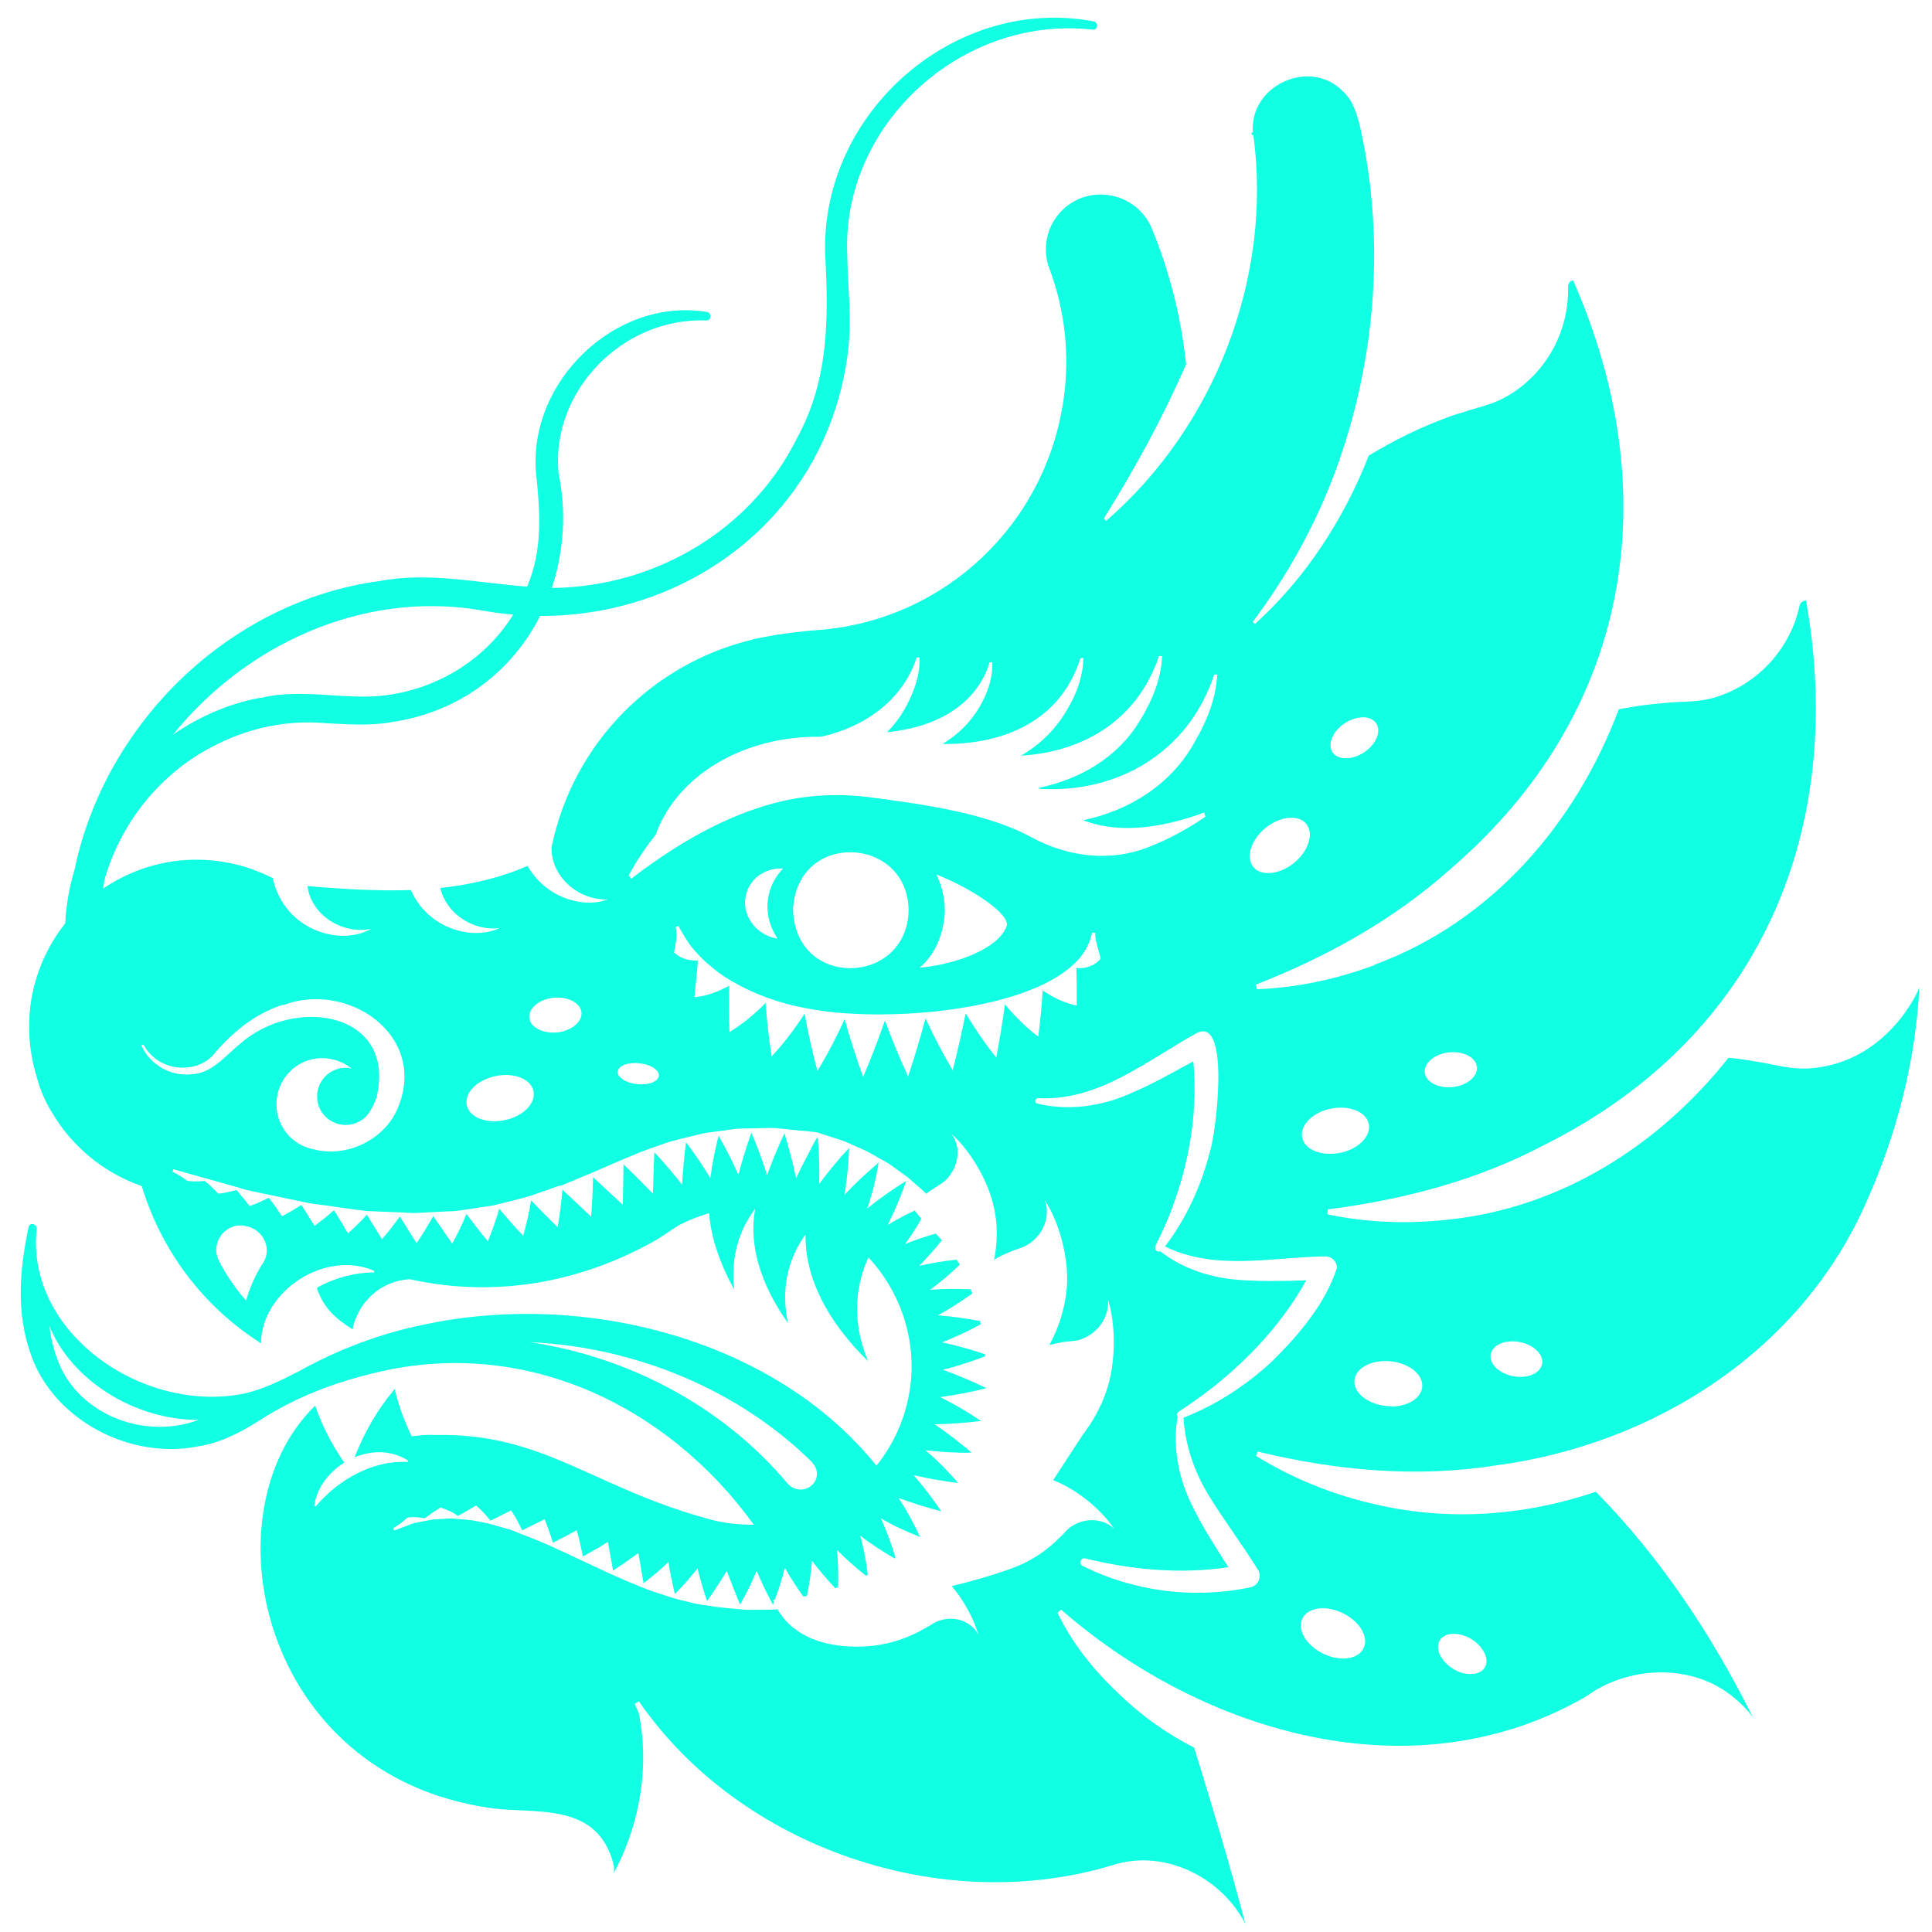<svg width="92" height="92" viewBox="0 0 92 92" fill="none" xmlns="http://www.w3.org/2000/svg">
<path d="M65.428 45.949C70.997 43.915 75.04 39.236 77.086 33.772C77.608 33.681 78.13 33.589 78.669 33.533C78.96 33.506 79.252 33.479 79.543 33.451C79.755 33.439 79.985 33.419 80.192 33.42C80.734 33.395 81.286 33.344 81.811 33.164C83.784 32.504 85.26 30.848 85.694 28.843C85.724 28.676 85.872 28.597 86.004 28.6C87.93 39.479 83.858 49.332 73.614 54.482C70.383 56.196 66.892 57.119 63.224 57.592L63.213 57.825C65.083 58.224 67.028 58.294 68.958 58.078C74.329 57.527 79.022 54.522 82.31 50.369C82.552 50.398 82.798 50.413 83.048 50.46C83.342 50.507 83.622 50.55 83.916 50.598C84.14 50.635 84.346 50.68 84.551 50.725C85.09 50.832 85.639 50.913 86.186 50.875C89.884 50.605 91.383 47.135 91.4 47.008C91.216 50.526 90.326 53.995 88.91 57.155C85.823 64.299 78.804 68.77 71.267 69.777C67.463 70.379 63.662 70.034 59.89 69.122L59.814 69.331C61.508 70.377 63.403 71.155 65.399 71.614C68.97 72.468 72.616 72.179 75.995 71.037C79.077 74.173 81.506 77.841 83.47 81.77C83.21 81.424 82.898 81.103 82.553 80.829C80.602 79.187 77.533 79.315 75.551 80.772C67.38 85.52 57.324 82.574 50.529 76.651L50.358 76.797C51.046 78.247 52.099 79.548 53.28 80.659C54.353 81.701 55.567 82.558 56.866 83.223C57.729 86.025 58.558 88.757 59.308 91.622C58.183 89.42 55.498 88.044 53.047 88.797C44.923 91.295 35.255 88.017 30.423 81.015C30.423 81.015 30.383 81.044 30.329 81.069L30.231 81.137C30.293 81.293 30.367 81.454 30.429 81.609C30.981 84.492 30.317 87.214 29.173 89.301C29.343 89.037 29.174 88.605 29.064 88.299C28.117 85.85 25.407 86.376 23.388 86.101C12.348 84.561 9.789 72 15.009 66.935C15.34 67.9 15.808 68.811 16.394 69.646C15.663 70.106 15.084 70.844 14.969 71.691L15.024 71.741C16.107 70.475 17.709 69.532 19.412 69.617L19.435 69.552C18.643 69.042 17.704 69.056 16.885 69.395C17.344 68.214 17.982 67.112 18.792 66.147C18.982 66.928 19.257 67.68 19.603 68.398C19.992 68.347 20.376 68.309 20.768 68.333C25.902 68.229 28.262 70.865 33.824 72.355C34.511 72.545 35.214 72.608 35.897 72.605C31.787 66.917 24.986 63.659 17.923 65.358C15.982 65.807 14.091 66.527 12.428 67.596C11.581 68.133 10.556 68.709 9.429 68.876C6.107 69.535 2.479 67.534 1.453 64.45C0.745 62.444 0.955 60.358 1.36 58.431C1.41 58.212 1.704 58.259 1.738 58.45C1.733 58.463 1.76 58.472 1.75 58.498C1.203 63.426 6.727 67.301 11.553 66.375C12.466 66.188 13.35 65.754 14.243 65.293C16.027 64.298 18.061 63.511 20.125 63.091C27.799 61.422 36.902 63.77 41.734 69.794C42.518 68.819 43.083 67.632 43.309 66.277C43.703 63.931 42.921 61.558 41.354 59.877C40.629 61.465 40.649 63.162 41.335 64.819C39.379 62.907 38.329 60.822 38.358 58.788C37.466 60.019 37.193 61.461 37.522 63.002C36.189 61.125 35.646 59.239 35.96 57.56C35.128 58.665 34.802 59.969 34.962 61.405C34.265 60.144 33.853 58.913 33.765 57.769C33.268 57.914 32.782 58.108 32.309 58.351L31.372 58.973C27.877 61.006 23.731 61.854 19.523 60.917C18.059 60.992 17.025 62.083 16.79 63.301C15.911 62.744 15.438 62.291 15.093 61.365C15.103 61.339 15.112 61.313 15.135 61.292C15.962 60.851 16.885 60.594 17.819 60.593L17.816 60.518C15.523 59.492 12.453 61.457 12.429 63.967C9.696 62.233 7.685 59.575 6.751 56.48C4.949 55.854 3.458 54.616 2.519 53.044C2.252 52.636 2.044 52.19 1.884 51.732C1.876 51.714 1.873 51.683 1.864 51.666C1.824 51.532 1.779 51.412 1.743 51.266C1.411 50.182 1.302 49.016 1.457 47.814C1.664 46.348 2.259 45.038 3.107 43.969C3.144 43.093 3.308 42.235 3.556 41.391C5.008 34.423 10.94 28.623 18.088 27.667C20.381 27.227 22.781 27.759 25.102 27.936C25.831 26.216 25.732 24.491 25.529 22.565C25.128 18.167 29.32 14.136 33.665 14.857C33.902 14.898 33.875 15.259 33.637 15.261C29.681 15.097 26.23 18.598 26.596 22.523C26.989 24.415 26.837 26.3 26.28 27.994C26.65 27.995 27.012 27.979 27.365 27.944C31.851 27.546 35.948 24.917 37.961 20.849C39.467 18.092 39.462 15.172 39.291 12.058C39.116 5.327 45.477 -0.227 52.076 1.017C52.186 1.042 52.254 1.141 52.242 1.255C52.221 1.352 52.131 1.437 52.022 1.412C45.848 0.708 40.119 5.87 40.343 12.055C40.36 13.558 40.578 15.118 40.379 16.765C39.424 24.403 32.956 29.355 25.72 29.331C24.403 31.934 21.945 33.885 18.699 34.379C17.588 34.582 16.512 34.487 15.522 34.438C13.584 34.267 11.727 34.688 10.051 35.59C7.58 36.884 5.738 39.221 4.979 41.879C4.957 42.019 4.931 42.173 4.91 42.313C6.485 41.241 8.45 40.726 10.477 41.019C11.381 41.14 12.21 41.427 12.988 41.813C13.529 44.277 16.155 45.084 17.68 44.231C16.271 44.519 14.805 43.541 14.643 42.193C16.251 42.333 17.918 42.436 19.566 42.383C20.342 44.162 22.412 44.825 23.781 44.197C22.482 44.347 21.233 43.464 20.965 42.285C22.383 42.133 23.788 41.815 25.125 41.234C25.932 42.683 27.682 43.29 28.945 42.831C27.503 42.884 26.205 41.686 26.268 40.331C27.293 35.355 31.108 31.587 35.829 30.459L35.865 30.442C36.959 30.203 38.077 30.062 39.203 29.982C44.983 29.447 49.803 24.992 50.648 19.003C50.952 16.861 50.696 14.753 49.995 12.854L49.921 12.649C49.811 12.298 49.773 11.914 49.828 11.519C50.026 10.079 51.352 9.08 52.786 9.291C53.717 9.422 54.463 10.019 54.824 10.817C55.676 12.875 56.242 15.066 56.48 17.346C55.386 19.866 54.06 22.288 52.564 24.692L52.671 24.805C57.84 20.329 60.604 13.215 59.682 6.42L59.608 6.423L59.588 6.312C59.633 6.313 59.663 6.31 59.663 6.31C59.481 4.081 62.332 2.761 63.915 4.315C64.439 4.787 64.62 5.431 64.779 6.096C65.976 11.48 65.504 17.219 63.611 22.383C62.656 24.97 61.309 27.413 59.645 29.623L59.762 29.71C62.164 27.546 63.989 24.728 65.18 21.695C66.358 20.982 67.609 20.355 68.956 19.867C69.232 19.76 69.516 19.671 69.796 19.595C70.001 19.521 70.214 19.465 70.413 19.405C70.942 19.256 71.453 19.072 71.915 18.78C73.693 17.679 74.725 15.698 74.67 13.648C74.67 13.485 74.77 13.374 74.911 13.351C79.339 23.421 77.747 33.909 69.098 41.357C66.394 43.781 63.237 45.537 59.813 46.885L59.851 47.106C61.742 47.038 63.639 46.632 65.454 45.958L65.428 45.949ZM72.21 65.556C72.895 65.628 73.441 65.308 73.444 64.85C73.448 64.392 72.883 63.949 72.211 63.883C71.525 63.811 70.98 64.131 70.976 64.589C70.972 65.047 71.537 65.49 72.21 65.556ZM66.256 66.977C67.145 66.974 67.797 66.486 67.721 65.88C67.64 65.288 66.852 64.808 65.962 64.811C65.072 64.813 64.42 65.302 64.501 65.894C64.582 66.487 65.371 66.966 66.26 66.964L66.256 66.977ZM69.343 79.552C69.96 79.85 70.593 79.74 70.75 79.308C70.907 78.876 70.531 78.28 69.918 77.969C69.301 77.67 68.668 77.781 68.511 78.212C68.354 78.644 68.73 79.24 69.343 79.552ZM2.355 63.148C2.423 63.736 2.558 64.303 2.777 64.842C3.782 67.415 6.948 68.567 9.458 67.613C6.458 67.633 3.408 65.754 2.355 63.148ZM12.418 33.236C14.405 32.743 16.572 33.383 18.47 33.095C20.937 32.748 23.146 31.358 24.44 29.266C23.877 29.224 23.316 29.139 22.746 29.035C17.172 28.149 11.666 30.74 8.244 34.977C9.487 34.125 10.9 33.498 12.423 33.222L12.418 33.236ZM63.523 35.908C63.849 36.233 64.543 36.16 65.083 35.734C65.623 35.308 65.79 34.687 65.464 34.361C65.138 34.035 64.444 34.109 63.904 34.535C63.364 34.961 63.197 35.582 63.523 35.908ZM67.868 51.177C68.001 51.625 68.668 51.868 69.337 51.741C70.005 51.614 70.445 51.136 70.307 50.701C70.174 50.253 69.507 50.01 68.838 50.137C68.17 50.264 67.73 50.742 67.868 51.177ZM64.047 54.84C64.9 54.572 65.375 53.915 65.13 53.367C64.885 52.819 63.988 52.596 63.14 52.851C62.287 53.118 61.812 53.775 62.056 54.323C62.302 54.872 63.199 55.094 64.047 54.84ZM63.244 78.845C64.081 79.15 64.863 78.915 64.989 78.324C65.115 77.733 64.544 77.022 63.706 76.717C62.869 76.412 62.087 76.647 61.961 77.238C61.835 77.829 62.406 78.541 63.244 78.845ZM38.69 69.65C35.207 66.19 30.263 64.141 25.235 63.912C29.955 64.621 34.419 66.971 37.5 70.639C37.739 70.919 38.133 71.018 38.477 70.846C38.946 70.617 39.041 70.029 38.685 69.663L38.69 69.65ZM10.429 60.054C10.798 60.752 11.243 61.402 11.717 61.93C11.907 61.288 12.174 60.674 12.537 60.125C12.988 59.414 12.485 58.476 11.646 58.378C11.633 58.373 11.607 58.364 11.594 58.359C10.685 58.251 9.989 59.228 10.434 60.041L10.429 60.054ZM13.477 47.843C12.122 48.269 10.995 49.208 10.116 50.281C9.188 51.203 7.499 50.959 6.849 49.774C6.811 49.716 6.721 49.757 6.755 49.829C7.141 50.681 8.104 51.253 9.071 51.16C10.071 51.139 10.702 50.301 11.418 49.717C14.027 47.391 18.894 48.184 17.934 52.25C17.853 52.472 17.764 52.677 17.649 52.872C17.496 53.127 17.284 53.346 16.972 53.47C16.277 53.751 15.48 53.417 15.199 52.722C14.919 52.027 15.253 51.23 15.948 50.949C16.21 50.838 16.484 50.819 16.742 50.883C16.147 50.4 15.302 50.24 14.54 50.541C13.414 50.991 12.873 52.276 13.322 53.402C13.611 54.115 14.224 54.59 14.916 54.723C16.49 55.162 18.386 54.266 18.985 52.661C20.319 49.235 16.516 46.697 13.467 47.87L13.477 47.843ZM23.36 51.304C22.507 51.572 22.031 52.228 22.276 52.777C22.521 53.325 23.418 53.547 24.271 53.28C25.124 53.012 25.6 52.355 25.355 51.807C25.11 51.259 24.213 51.036 23.36 51.304ZM27.666 48.099C27.528 47.664 26.866 47.408 26.197 47.535C25.528 47.663 25.088 48.14 25.226 48.575C25.364 49.011 26.027 49.266 26.695 49.139C27.369 48.999 27.804 48.535 27.666 48.099ZM26.674 56.45C26.18 56.626 25.691 56.789 25.198 56.965C24.7 57.11 24.186 57.22 23.694 57.352C23.445 57.424 23.185 57.448 22.92 57.485L22.15 57.605C21.898 57.647 21.633 57.684 21.381 57.681L20.596 57.722L19.811 57.762C19.555 57.773 19.288 57.735 19.037 57.732L17.475 57.668C16.948 57.61 16.444 57.53 15.921 57.459C15.404 57.374 14.88 57.347 14.364 57.218L12.823 56.895C12.315 56.784 11.797 56.7 11.295 56.532L8.257 55.679L8.214 55.797C8.453 55.913 8.683 56.056 8.916 56.23C9.184 56.268 9.453 56.262 9.744 56.235C9.964 56.404 10.183 56.617 10.397 56.843C10.675 56.81 10.963 56.752 11.261 56.668C11.47 56.907 11.675 57.159 11.887 57.429C12.19 57.331 12.493 57.19 12.801 57.035C13.014 57.305 13.217 57.602 13.429 57.916C13.737 57.761 14.042 57.575 14.351 57.377L14.98 58.376C15.286 58.146 15.597 57.904 15.903 57.63C16.119 57.975 16.343 58.338 16.57 58.732C16.877 58.458 17.175 58.167 17.47 57.844L18.188 59.009C18.487 58.673 18.77 58.302 19.04 57.926C19.294 58.33 19.551 58.764 19.839 59.194C20.118 58.792 20.381 58.355 20.631 57.912L21.534 59.218C21.779 58.789 22.012 58.31 22.211 57.805C22.529 58.232 22.861 58.664 23.233 59.11C23.431 58.604 23.625 58.112 23.768 57.556C24.131 57.985 24.506 58.418 24.913 58.847C25.069 58.296 25.199 57.736 25.289 57.161C25.688 57.573 26.108 58.007 26.558 58.438C26.654 57.85 26.736 57.258 26.779 56.651L28.149 57.935C28.197 57.315 28.226 56.703 28.239 56.056L29.657 57.372L29.692 55.444C30.164 55.897 30.632 56.363 31.094 56.843C31.112 56.182 31.125 55.535 31.161 54.867C31.619 55.359 32.054 55.873 32.48 56.413C32.521 55.732 32.578 55.086 32.667 54.392C33.088 54.945 33.474 55.515 33.823 56.102C33.921 55.426 34.04 54.773 34.217 54.082C34.57 54.699 34.893 55.32 35.166 55.953C35.326 55.27 35.546 54.624 35.78 53.939C36.07 54.608 36.317 55.275 36.527 55.959C36.775 55.278 37.043 54.621 37.356 53.964C37.57 54.679 37.758 55.384 37.911 56.106C38.06 55.776 38.224 55.45 38.404 55.115C38.58 54.794 38.722 54.446 38.937 54.139C39.005 54.889 39.029 55.639 39.013 56.374C39.452 55.778 39.931 55.196 40.434 54.668C40.409 55.429 40.331 56.172 40.22 56.887C40.727 56.346 41.26 55.858 41.842 55.358C41.721 56.099 41.547 56.821 41.298 57.546C41.866 57.085 42.486 56.644 43.153 56.235C42.9 56.972 42.603 57.665 42.273 58.33C42.694 58.068 43.127 57.855 43.56 57.642C43.657 57.781 43.773 57.912 43.875 58.038C43.635 58.455 43.386 58.853 43.098 59.237C43.566 59.052 44.055 58.889 44.552 58.744C44.651 58.839 44.758 58.952 44.852 59.06C44.506 59.482 44.146 59.9 43.77 60.282C44.369 60.144 44.953 60.045 45.554 59.982C45.6 60.058 45.66 60.139 45.701 60.228C45.249 60.657 44.793 61.054 44.29 61.419C44.917 61.365 45.582 61.37 46.224 61.396C46.245 61.463 46.265 61.53 46.298 61.601C45.759 61.983 45.217 62.334 44.663 62.636C45.326 62.685 45.989 62.778 46.668 62.906C46.68 62.955 46.692 63.004 46.699 63.065C46.109 63.384 45.485 63.676 44.861 63.923C45.549 64.069 46.248 64.264 46.907 64.489C46.898 64.516 46.914 64.551 46.918 64.582C46.246 64.841 45.575 65.057 44.905 65.228C45.599 65.48 46.278 65.772 46.961 66.094C46.961 66.094 46.961 66.094 46.956 66.107C46.238 66.29 45.489 66.433 44.773 66.528C45.438 66.859 46.097 67.247 46.716 67.664C45.956 67.758 45.241 67.809 44.509 67.825C45.115 68.238 45.706 68.69 46.27 69.176C45.538 69.192 44.786 69.141 44.075 69.06C44.639 69.546 45.149 70.058 45.627 70.617C44.89 70.526 44.206 70.411 43.51 70.247C43.98 70.788 44.409 71.359 44.824 71.969C44.12 71.787 43.443 71.571 42.789 71.333C43.191 71.938 43.505 72.541 43.818 73.189C43.155 72.933 42.546 72.652 41.948 72.301C42.218 72.903 42.461 73.54 42.641 74.183C42.641 74.183 42.619 74.204 42.601 74.213C42.016 73.867 41.461 73.517 40.965 73.129C41.138 73.755 41.245 74.357 41.325 74.993C41.289 75.01 41.271 75.018 41.235 75.035C40.752 74.652 40.292 74.247 39.859 73.808C39.914 74.391 39.928 75.004 39.908 75.589C39.859 75.601 39.823 75.618 39.775 75.63C39.368 75.2 38.997 74.754 38.665 74.322C38.631 74.903 38.537 75.446 38.426 75.998C38.377 76.01 38.315 76.017 38.253 76.025C37.931 75.567 37.643 75.136 37.374 74.653C37.245 75.169 37.086 75.689 36.888 76.195C36.861 76.185 36.843 76.193 36.812 76.197C36.812 76.197 36.824 76.246 36.854 76.286C36.84 76.326 36.821 76.378 36.807 76.417C36.513 75.881 36.255 75.327 36.031 74.802C35.8 75.355 35.538 75.912 35.239 76.41C35.011 75.853 34.806 75.319 34.608 74.803C34.304 75.314 34.005 75.769 33.671 76.24C33.491 75.715 33.338 75.2 33.215 74.681C32.882 75.109 32.523 75.526 32.134 75.903C32.016 75.371 31.902 74.871 31.827 74.384C31.438 74.761 31.055 75.081 30.646 75.392L30.398 73.953C29.994 74.251 29.594 74.535 29.191 74.788C29.111 74.315 29.035 73.873 28.946 73.425C28.543 73.679 28.149 73.906 27.76 74.12C27.666 73.686 27.58 73.269 27.459 72.87C27.07 73.084 26.686 73.285 26.324 73.465C26.216 73.07 26.08 72.709 25.931 72.344L24.864 72.874C24.706 72.535 24.543 72.21 24.335 71.926L23.357 72.415C23.157 72.15 22.922 71.901 22.672 71.692C22.355 71.873 22.068 72.05 21.795 72.188C21.546 71.979 21.266 71.892 20.978 71.787L20.593 72.032C20.467 72.135 20.35 72.211 20.229 72.3C19.948 72.257 19.654 72.21 19.392 72.277C19.171 72.478 18.951 72.635 18.723 72.775L18.773 72.882L19.494 72.61C19.726 72.502 19.999 72.483 20.243 72.424L20.624 72.355L21.016 72.334C21.272 72.324 21.537 72.287 21.787 72.333C22.046 72.353 22.306 72.374 22.56 72.407L23.318 72.564C23.563 72.624 23.812 72.714 24.07 72.778C24.328 72.842 24.559 72.941 24.803 73.045C25.784 73.401 26.732 73.85 27.68 74.298C28.628 74.747 29.59 75.2 30.574 75.588C30.823 75.678 31.062 75.795 31.32 75.859L32.076 76.104C32.329 76.181 32.592 76.233 32.85 76.297C33.103 76.374 33.371 76.412 33.639 76.45C34.169 76.54 34.701 76.585 35.233 76.63C35.5 76.668 35.769 76.662 36.038 76.656C36.307 76.65 36.571 76.657 36.84 76.651L37.026 76.63C37.382 77.278 38.39 78.46 40.986 78.411C41.404 78.4 41.837 78.35 42.258 78.251C42.826 78.117 43.409 77.899 43.95 77.592C44.026 77.546 44.097 77.513 44.174 77.466C44.227 77.441 44.285 77.403 44.326 77.374C44.46 77.289 44.59 77.218 44.741 77.169C45.465 76.929 46.242 77.196 46.586 77.84C46.373 77.081 45.912 76.231 45.323 75.528C45.5 75.489 47.89 74.906 48.918 74.362C49.449 74.081 49.948 73.729 50.392 73.283C50.455 73.231 50.509 73.162 50.572 73.111C50.617 73.069 50.663 73.026 50.695 72.978C50.795 72.866 50.908 72.759 51.042 72.675C51.683 72.256 52.528 72.296 53.056 72.8C52.451 71.898 51.305 70.933 50.15 70.484L51.556 68.328C52.035 67.702 52.42 67.012 52.683 66.249C53.147 64.891 53.138 63.081 52.761 61.877C52.836 62.69 52.3 63.472 51.512 63.764C51.356 63.825 51.184 63.852 51.016 63.865C50.954 63.872 50.892 63.879 50.817 63.881C50.725 63.892 50.645 63.908 50.552 63.918C50.362 63.953 50.167 64 49.972 64.048C50.426 63.206 50.715 62.289 50.803 61.313C50.911 59.915 50.438 58.202 49.753 57.153C50.028 57.905 49.7 58.764 48.996 59.234C48.857 59.331 48.701 59.393 48.532 59.45C48.466 59.471 48.412 59.495 48.346 59.516C48.261 59.544 48.172 59.586 48.087 59.614C47.825 59.726 47.575 59.843 47.346 59.982L47.327 60.034C47.484 59.277 47.519 58.489 47.372 57.71C47.141 56.351 46.252 54.843 45.315 53.998C45.777 54.641 45.656 55.545 45.08 56.15C44.962 56.27 44.823 56.368 44.671 56.461C44.613 56.499 44.554 56.537 44.496 56.575C44.42 56.621 44.344 56.668 44.263 56.727C44.205 56.765 44.159 56.808 44.114 56.851C44.029 56.761 43.951 56.688 43.848 56.606L43.241 56.074L42.584 55.598C42.377 55.434 42.143 55.305 41.896 55.17C41.661 55.041 41.432 54.898 41.193 54.781L40.453 54.453C40.214 54.336 39.96 54.259 39.694 54.177L38.925 53.927C38.645 53.884 38.385 53.864 38.113 53.839L37.313 53.756C37.041 53.731 36.786 53.697 36.513 53.717L35.706 53.734C35.438 53.74 35.173 53.733 34.908 53.77L34.112 53.881C33.847 53.917 33.587 53.941 33.325 54.009L32.544 54.199C32.283 54.267 32.026 54.322 31.772 54.408L31.025 54.669C30.519 54.841 30.042 55.052 29.552 55.259C28.584 55.678 27.617 56.097 26.647 56.485L26.674 56.45ZM52.411 45.645C52.289 45.127 52.132 44.744 52.158 44.427L52.005 44.401C51.892 44.997 51.565 45.53 51.104 45.94C50.657 46.355 50.111 46.675 49.558 46.934C48.42 47.453 47.183 47.759 45.935 47.972C44.688 48.185 43.421 48.287 42.156 48.302C40.892 48.316 39.625 48.255 38.38 48.01C37.145 47.783 35.949 47.363 34.861 46.73C34.592 46.573 34.328 46.403 34.086 46.212C33.845 46.02 33.608 45.815 33.389 45.602C33.175 45.376 32.961 45.15 32.787 44.895C32.614 44.639 32.458 44.375 32.307 44.098L32.169 44.151C32.266 44.453 32.194 44.856 32.101 45.356C32.362 45.614 32.755 45.757 33.236 45.739C33.196 46.214 33.132 46.798 33.074 47.488C33.595 47.44 34.168 47.249 34.727 46.934C34.714 47.581 34.707 48.334 34.738 49.145C35.329 48.782 35.91 48.327 36.458 47.755C36.512 48.545 36.603 49.394 36.746 50.305C37.309 49.694 37.833 49.026 38.316 48.268C38.473 49.14 38.673 50.057 38.925 50.994C39.4 50.218 39.837 49.384 40.221 48.531C40.469 49.436 40.77 50.361 41.102 51.282C41.483 50.398 41.824 49.499 42.14 48.592C42.476 49.499 42.836 50.386 43.243 51.26C43.55 50.335 43.831 49.4 44.071 48.494C44.471 49.351 44.898 50.173 45.366 50.965C45.602 50.029 45.812 49.127 45.981 48.255C46.445 49.017 46.928 49.725 47.439 50.356C47.613 49.471 47.746 48.616 47.855 47.826C48.359 48.438 48.895 48.959 49.444 49.366C49.545 48.559 49.609 47.812 49.653 47.161C50.198 47.537 50.733 47.776 51.272 47.883C51.278 47.174 51.272 46.579 51.254 46.099C51.742 46.143 52.148 45.964 52.407 45.658L52.411 45.645ZM43.793 46.082C45.555 45.922 47.549 45.166 47.934 44.106C48.134 43.556 46.317 42.318 44.591 41.646C44.829 42.133 44.99 42.709 44.993 43.392C44.939 44.602 44.465 45.497 43.793 46.082ZM43.267 43.372C43.258 39.813 37.958 39.515 37.763 43.311C37.876 47.116 43.171 46.937 43.267 43.372ZM37.274 41.356C36.43 41.315 35.671 41.854 35.513 42.656C35.316 43.562 35.953 44.46 36.911 44.676C36.951 44.69 36.982 44.687 37.026 44.688C36.619 44.095 36.445 43.351 36.606 42.624C36.712 42.129 36.952 41.712 37.287 41.36L37.274 41.356ZM30.434 50.632C29.894 50.569 29.44 50.759 29.415 51.032C29.39 51.304 29.81 51.575 30.355 51.625C30.895 51.688 31.349 51.498 31.374 51.225C31.399 50.953 30.979 50.682 30.434 50.632ZM57.357 38.688C54.945 39.574 53.046 39.624 51.577 39.06C53.774 38.599 55.763 37.367 56.883 35.345C57.47 34.343 57.904 33.271 57.966 32.123L57.821 32.115C56.592 35.861 53.179 37.791 49.498 37.563C49.485 37.559 49.482 37.528 49.456 37.518C51.409 37.117 53.203 36.096 54.277 34.323C54.857 33.379 55.29 32.351 55.338 31.242L55.193 31.234C54.153 34.337 51.528 35.812 48.62 35.985C49.354 35.555 50.004 34.992 50.526 34.248C51.127 33.37 51.572 32.391 51.587 31.33L51.45 31.34C50.496 34.371 47.727 35.467 44.883 35.426C45.604 34.992 46.219 34.4 46.658 33.641C47.028 32.991 47.285 32.284 47.248 31.53L47.124 31.544C46.458 33.702 44.357 34.672 42.242 34.865C42.618 34.483 42.938 34.052 43.189 33.565C43.547 32.866 43.818 32.12 43.787 31.309L43.655 31.305C42.974 33.383 41.125 34.637 39.096 35.084C35.428 35.025 32.236 36.916 31.222 39.747C30.757 40.334 30.317 40.974 29.941 41.682L30.059 41.843C32.794 39.741 35.132 38.651 37.206 38.16C38.616 37.829 40.084 37.785 41.51 37.977C43.942 38.298 46.992 38.711 49.106 39.865C50.825 40.801 52.835 41.058 54.647 40.354C55.488 40.038 56.417 39.561 57.4 38.896L57.335 38.665L57.357 38.688ZM61.802 40.926C62.431 40.296 62.559 39.498 62.089 39.119C61.614 38.754 60.71 38.959 60.081 39.589C59.452 40.22 59.324 41.018 59.794 41.396C60.269 41.761 61.173 41.557 61.802 40.926ZM55.468 59.365C56.486 58.031 57.197 56.482 57.611 54.855C57.882 54.109 58.622 48.408 57.007 49.183C54.561 50.531 52.343 52.435 49.43 52.295C49.285 52.287 49.244 52.523 49.397 52.55C50.823 52.905 52.397 52.692 53.734 52.112C54.835 51.653 55.828 51.081 56.825 50.539C57.026 52.716 56.706 54.941 55.998 57.009C55.739 57.804 55.406 58.557 55.024 59.322C54.995 59.4 55.001 59.506 55.07 59.561C55.126 59.611 55.188 59.604 55.255 59.584C56.298 60.422 57.682 60.852 59.01 60.949C60.091 61.031 61.154 61.003 62.203 60.969C61.18 62.805 59.749 64.418 58.118 65.766C57.496 66.295 56.822 66.761 56.136 67.223C56.06 67.269 56.026 67.361 56.055 67.445C56.055 67.445 56.068 67.45 56.081 67.455C55.818 68.871 56.125 70.39 56.756 71.671C57.273 72.733 57.891 73.684 58.495 74.629C56.27 74.961 53.954 74.771 51.683 74.212C51.469 74.149 51.35 74.476 51.555 74.565C53.997 75.794 56.859 76.153 59.539 75.587C59.92 75.518 60.117 75.056 59.893 74.737C59.137 73.515 58.274 72.386 57.569 71.226C56.873 70.084 56.444 68.861 56.357 67.511C57.929 66.897 59.368 65.954 60.602 64.802C61.855 63.554 63.115 62.087 63.668 60.362C63.659 60.062 63.406 59.822 63.093 59.826C60.497 59.875 57.845 60.526 55.459 59.347L55.468 59.365Z" fill="#11FFE3"/>
</svg>
